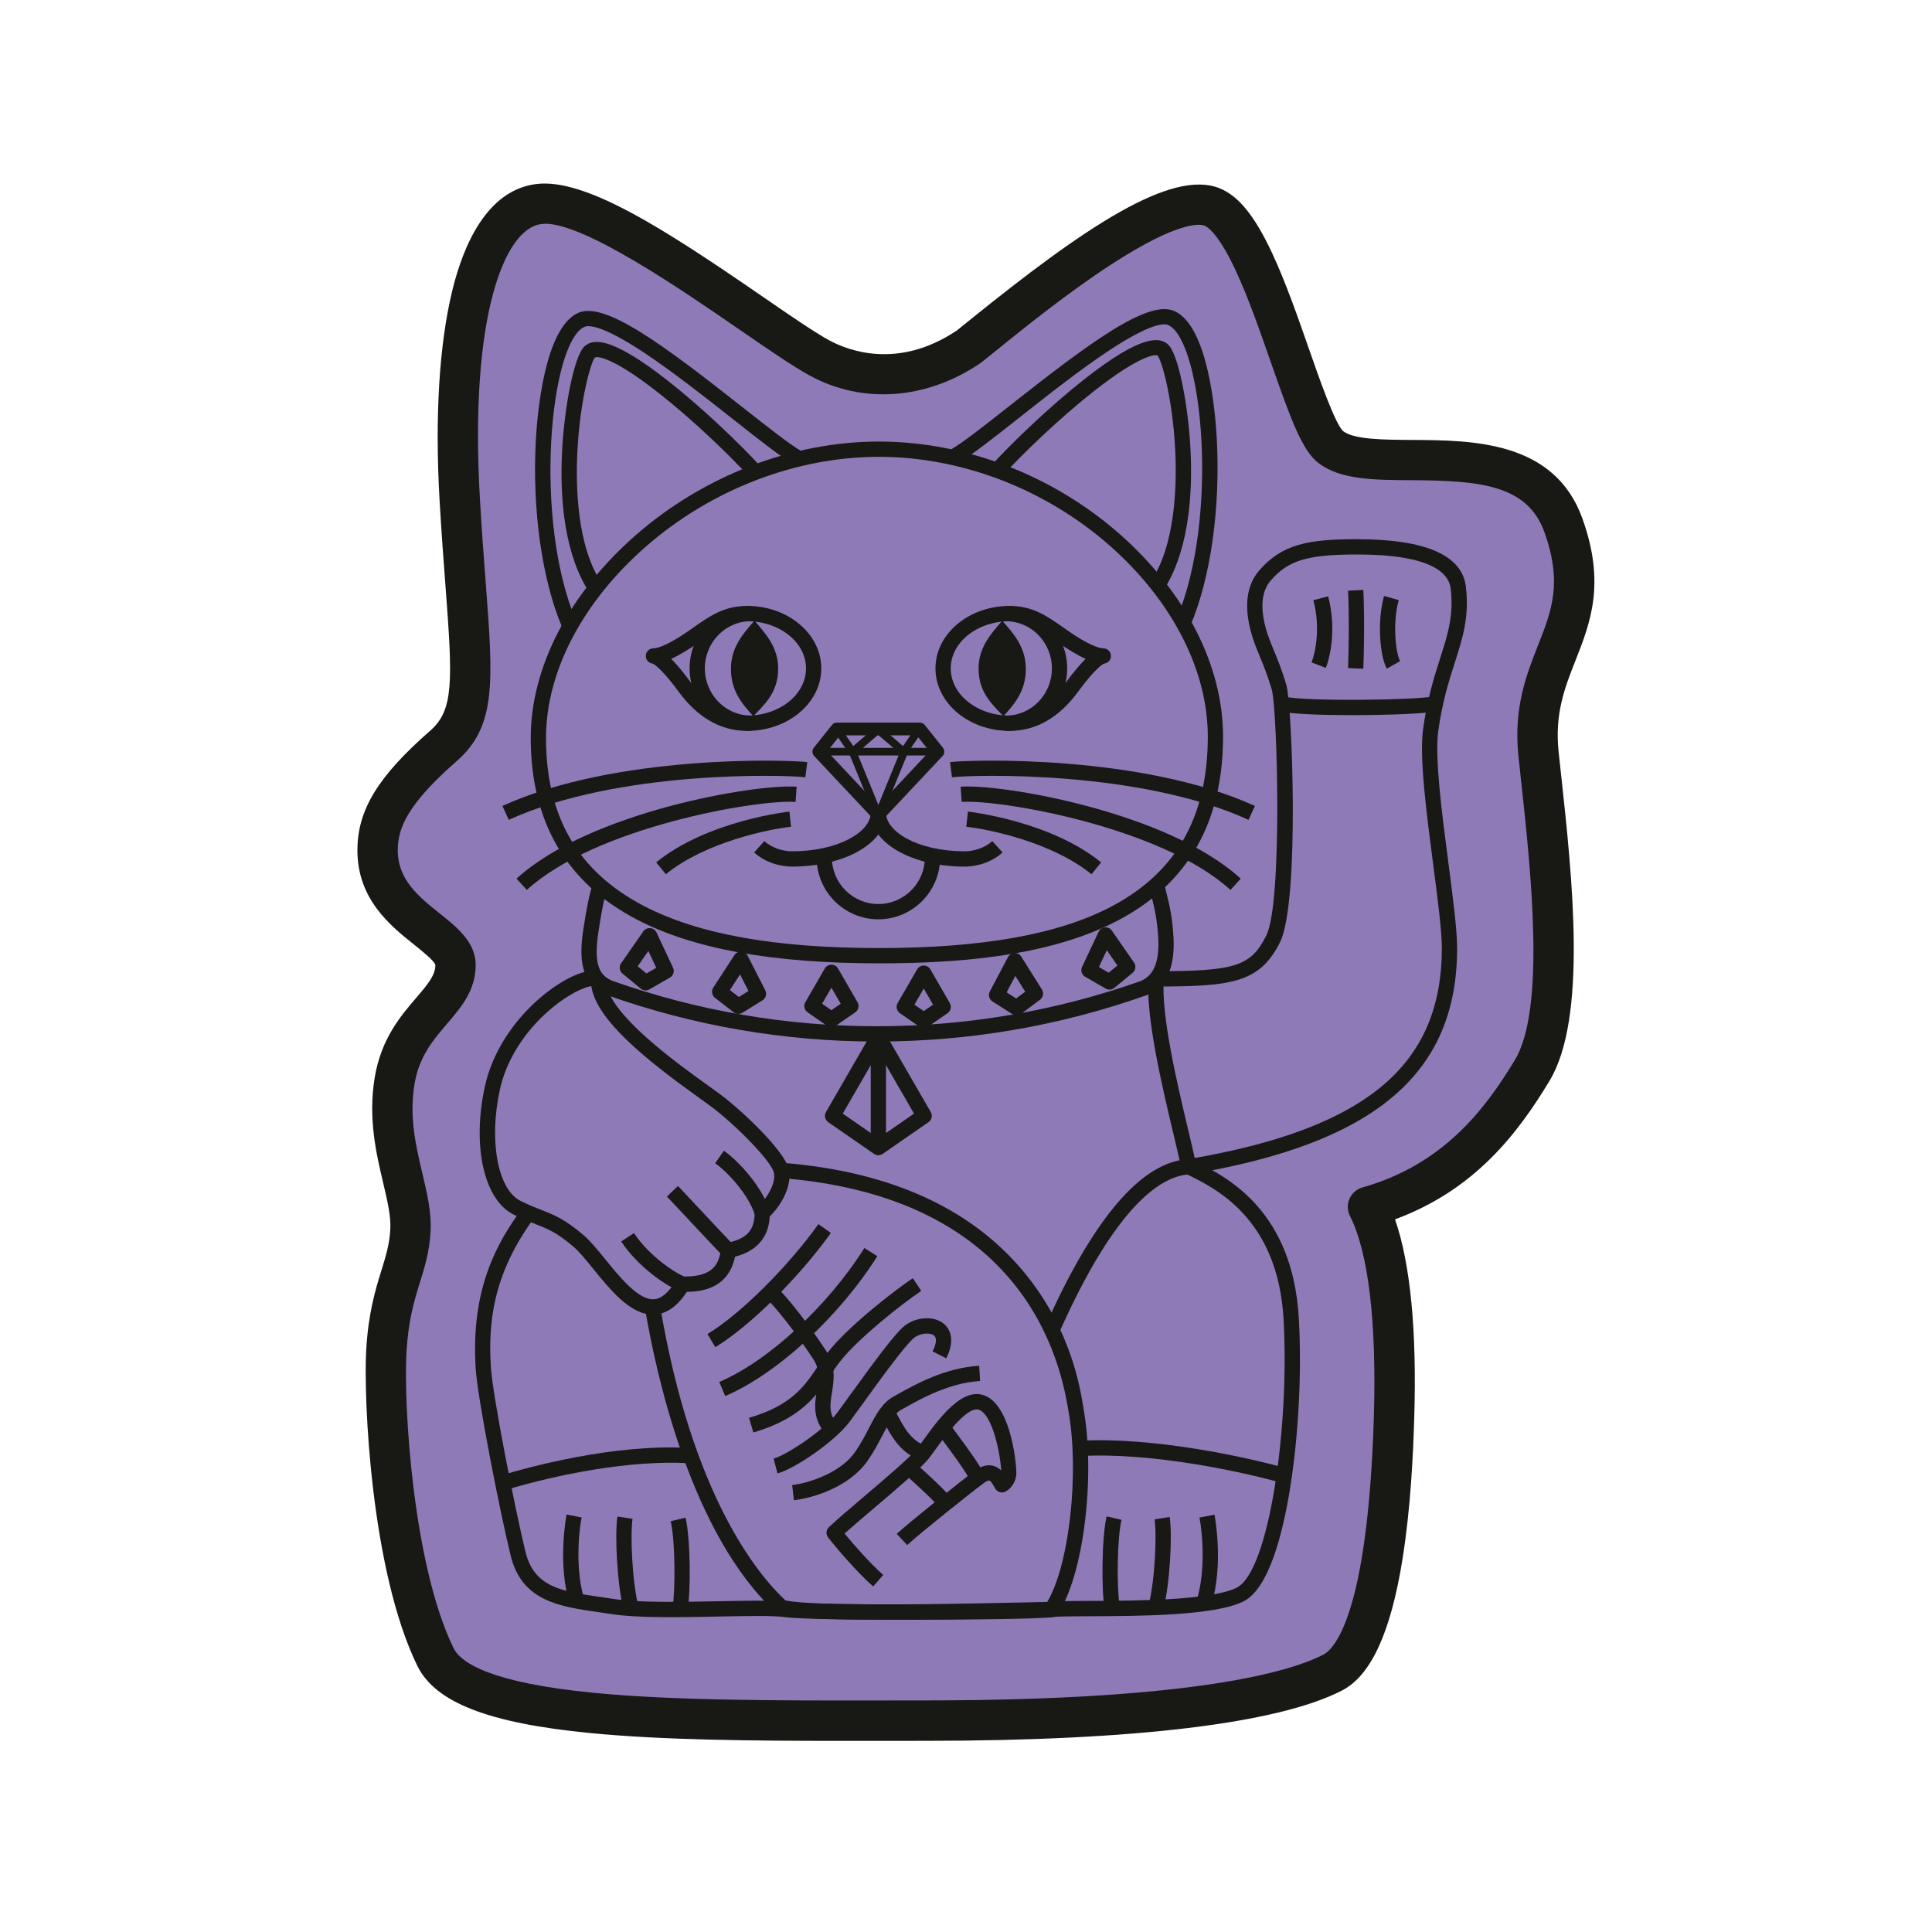 <svg xmlns="http://www.w3.org/2000/svg" width="220" height="220" viewBox="0 0 220 220" fill="none"><mask id="mask0_4739_1271" style="mask-type:alpha" maskUnits="userSpaceOnUse" x="0" y="0" width="220" height="220"><rect width="220" height="220" fill="#D9D9D9"></rect></mask><g mask="url(#mask0_4739_1271)"><path d="M49.581 188.677C44.56 178.374 43.693 159.262 43.992 153.903C44.392 146.748 46.473 144.657 46.736 140.141C47.002 135.622 43.756 130.137 44.934 123.058C46.112 115.978 51.866 114.258 51.866 109.89C51.866 106.247 42.994 104.406 42.994 96.827C42.994 93.033 45.045 89.705 50.507 84.923C55.118 80.886 53.392 74.929 52.348 56.871C51.304 38.813 54.091 24.185 61.312 23.24C68.532 22.294 86.984 37.32 93.319 40.766C97.621 43.109 103.939 43.809 110.33 39.476C115.253 35.564 132.155 21.208 138.017 23.568C143.879 25.928 148.165 48.325 151.536 50.908C156.666 54.84 173.864 48.21 178.026 59.815C182.27 71.644 174.018 74.713 175.197 85.872C176.375 97.031 178.722 114.853 174.471 121.896C170.224 128.939 165.006 134.818 155.773 137.433C158.737 143.292 158.97 153.929 158.737 161.521C158.547 167.701 157.792 187.36 151.743 190.469C145.694 193.577 131.174 195.933 105.397 195.933C79.619 195.933 53.369 196.455 49.578 188.677H49.581Z" fill="#8F7AB8"></path><path d="M96.174 198.237C85.494 198.237 75.493 198.149 67.232 197.348C55.633 196.225 49.555 193.859 47.517 189.681C42.226 178.824 41.392 159.286 41.698 153.775C41.937 149.498 42.764 146.82 43.431 144.67C43.939 143.023 44.343 141.723 44.445 140.007C44.533 138.507 44.11 136.718 43.621 134.647C42.853 131.391 41.895 127.341 42.672 122.68C43.408 118.273 45.63 115.68 47.418 113.596C48.797 111.987 49.575 111.022 49.575 109.89C49.493 109.437 48.052 108.285 47.192 107.599C44.451 105.41 40.7 102.407 40.7 96.827C40.7 92.242 43.027 88.422 48.997 83.197C51.675 80.85 51.557 77.614 50.73 66.747C50.517 63.934 50.274 60.744 50.057 57.006C49.509 47.498 50.008 39.23 51.501 33.096C52.748 27.963 55.414 21.694 61.016 20.962C66.625 20.23 75.667 26.082 86.899 33.815C90.033 35.971 92.737 37.835 94.418 38.748C96.561 39.913 102.259 42.131 108.971 37.622C109.388 37.29 109.886 36.887 110.451 36.43C123.553 25.836 133.403 19.235 138.877 21.438C141.037 22.308 142.891 24.598 144.88 28.865C146.396 32.118 147.795 36.125 149.029 39.663C150.223 43.09 152.028 48.266 152.951 49.099C154.204 50.061 157.578 50.077 160.841 50.097C167.664 50.133 177.012 50.186 180.189 59.041C182.851 66.458 181.098 70.905 179.404 75.208C178.18 78.32 177.022 81.26 177.484 85.629C177.573 86.466 177.668 87.339 177.767 88.241C179.037 99.916 180.773 115.903 176.444 123.081C172.84 129.054 167.943 135.497 158.855 138.848C160.614 143.938 161.35 151.569 161.038 161.593C160.913 165.633 160.641 171.679 159.709 177.511C158.369 185.903 156.111 190.813 152.796 192.513C145.51 196.255 129.123 198.231 105.4 198.231C103.874 198.231 102.344 198.231 100.818 198.234C99.256 198.234 97.707 198.237 96.171 198.237H96.174ZM62.076 25.488C61.912 25.488 61.758 25.498 61.61 25.517C57.419 26.066 53.451 36.069 54.646 56.74C54.859 60.436 55.099 63.603 55.312 66.396C56.162 77.581 56.549 82.688 52.023 86.653C46.44 91.54 45.295 94.254 45.295 96.827C45.295 100.198 47.717 102.138 50.06 104.009C52.079 105.623 54.166 107.294 54.166 109.887C54.166 112.775 52.509 114.711 50.904 116.582C49.342 118.404 47.727 120.288 47.202 123.432C46.578 127.18 47.346 130.436 48.091 133.587C48.639 135.911 49.158 138.103 49.03 140.272C48.895 142.547 48.373 144.237 47.819 146.026C47.166 148.133 46.493 150.316 46.283 154.028C45.948 160.004 47.015 178.171 51.642 187.666C52.473 189.366 55.926 191.634 67.669 192.769C76.892 193.662 88.51 193.649 100.808 193.633C102.334 193.633 103.867 193.629 105.397 193.629C135.976 193.629 146.902 190.364 150.693 188.417C151.864 187.817 155.737 184.095 156.44 161.442C156.774 150.588 155.836 142.639 153.722 138.461C153.413 137.847 153.394 137.131 153.67 136.501C153.945 135.874 154.487 135.402 155.146 135.215C164.294 132.622 169.053 126.422 172.502 120.701C176.03 114.849 174.32 99.131 173.191 88.734C173.093 87.825 172.998 86.948 172.909 86.108C172.328 80.617 173.815 76.846 175.125 73.518C176.697 69.527 177.937 66.373 175.86 60.583C173.92 55.174 168.4 54.725 160.811 54.682C156.42 54.659 152.629 54.636 150.131 52.723C148.284 51.308 146.994 47.786 144.683 41.166C143.426 37.563 142.126 33.837 140.709 30.798C138.749 26.597 137.492 25.826 137.154 25.691C136.76 25.534 134.407 25.002 126.543 30.109C121.564 33.342 116.411 37.507 113.336 39.995C112.725 40.487 112.194 40.917 111.757 41.265C111.711 41.301 111.665 41.337 111.616 41.367C105.485 45.522 98.235 46.047 92.216 42.771C90.325 41.741 87.526 39.818 84.286 37.586C77.65 33.017 66.691 25.475 62.07 25.475L62.076 25.488Z" fill="#181815"></path><path d="M100.08 109.695C87.995 109.695 78.982 108.067 72.536 104.716C64.505 100.545 60.435 93.584 60.435 84.029C60.435 76.014 64.784 67.606 72.366 60.963C80.115 54.172 90.217 50.28 100.083 50.28C109.949 50.28 119.956 54.143 127.574 60.881C135.008 67.458 139.271 75.834 139.271 83.862C139.271 107.017 116.904 109.695 100.083 109.695H100.08ZM100.08 52.019C90.63 52.019 80.945 55.754 73.511 62.272C66.307 68.584 62.175 76.517 62.175 84.029C62.175 93.009 65.828 99.271 73.34 103.174C79.534 106.394 88.284 107.956 100.083 107.956C111.882 107.956 120.547 106.403 126.592 103.21C133.954 99.321 137.535 92.993 137.535 83.862C137.535 76.333 133.485 68.43 126.425 62.184C119.122 55.725 109.522 52.019 100.086 52.019H100.08Z" fill="#181815"></path><path d="M64.013 71.429C61.709 66.004 60.589 58.042 61.016 50.129C61.177 47.162 62.001 37.348 65.838 35.628C68.847 34.279 75.503 39.239 84.575 46.39C87.509 48.704 90.043 50.7 91.369 51.438L90.522 52.961C89.075 52.157 86.488 50.119 83.498 47.759C80.216 45.169 76.498 42.239 73.229 40.082C68.453 36.935 66.97 37.03 66.553 37.217C62.654 38.963 60.668 59.095 65.618 70.75L64.016 71.429H64.013Z" fill="#181815"></path><path d="M67.219 67.606C65.792 65.571 63.478 60.717 64.022 51.057C64.292 46.298 65.378 40.489 66.569 39.429C67.472 38.622 69.441 38.156 76.088 43.387C80.082 46.528 84.286 50.578 86.682 53.197L85.399 54.372C83.052 51.806 78.93 47.838 75.011 44.756C69.894 40.729 67.991 40.496 67.728 40.729C67.288 41.237 66.054 45.498 65.749 51.376C65.549 55.239 65.657 62.351 68.644 66.608L67.219 67.609V67.606Z" fill="#181815"></path><path d="M85.087 83.228C82.074 83.228 79.445 81.722 77.269 78.752C75.684 76.589 74.637 75.666 74.312 75.565C73.859 75.516 73.518 75.122 73.537 74.662C73.557 74.196 73.941 73.829 74.407 73.829C74.955 73.829 76.271 73.323 78.319 71.905C78.536 71.754 78.749 71.607 78.953 71.462C80.833 70.139 82.461 68.997 85.087 68.997C89.738 68.997 93.522 72.188 93.522 76.113C93.522 80.038 89.738 83.228 85.087 83.228ZM78.674 77.721C80.502 80.219 82.662 81.486 85.087 81.486C88.779 81.486 91.782 79.077 91.782 76.113C91.782 73.149 88.779 70.74 85.087 70.74C83.009 70.74 81.795 71.593 79.954 72.887C79.747 73.034 79.53 73.182 79.311 73.336C78.46 73.924 77.42 74.577 76.425 75.026C77.007 75.598 77.742 76.451 78.674 77.724V77.721ZM74.328 75.568C74.328 75.568 74.332 75.568 74.335 75.568C74.335 75.568 74.332 75.568 74.328 75.568Z" fill="#181815"></path><path d="M85.924 70.671C84.713 72.059 83.233 73.632 83.233 76.169C83.233 78.706 84.545 80.199 85.783 81.555C87.096 80.173 88.612 78.847 88.612 76.113C88.612 73.576 87.007 71.994 85.921 70.671H85.924Z" fill="#181815"></path><path d="M85.494 83.228C81.651 83.228 78.523 80.038 78.523 76.113C78.523 72.188 81.651 68.997 85.494 68.997V70.737C82.609 70.737 80.262 73.146 80.262 76.11C80.262 79.073 82.609 81.482 85.494 81.482V83.222V83.228Z" fill="#181815"></path><path d="M114.957 83.228C110.307 83.228 106.522 80.038 106.522 76.113C106.522 72.188 110.307 68.997 114.957 68.997C117.583 68.997 119.211 70.139 121.092 71.462C121.295 71.607 121.508 71.754 121.725 71.905C123.773 73.323 125.089 73.829 125.637 73.829C126.103 73.829 126.487 74.196 126.507 74.662C126.527 75.122 126.185 75.516 125.732 75.565C125.407 75.663 124.36 76.585 122.775 78.752C120.599 81.722 117.97 83.228 114.957 83.228ZM114.957 70.74C111.265 70.74 108.262 73.149 108.262 76.113C108.262 79.077 111.265 81.486 114.957 81.486C117.383 81.486 119.542 80.219 121.37 77.721C122.303 76.451 123.038 75.598 123.619 75.023C122.624 74.577 121.584 73.924 120.734 73.333C120.514 73.179 120.297 73.028 120.09 72.883C118.249 71.59 117.035 70.737 114.957 70.737V70.74ZM125.716 75.568C125.716 75.568 125.713 75.568 125.709 75.568C125.709 75.568 125.713 75.568 125.716 75.568Z" fill="#181815"></path><path d="M114.12 70.671C115.331 72.059 116.812 73.632 116.812 76.169C116.812 78.702 115.499 80.199 114.261 81.555C112.949 80.173 111.432 78.847 111.432 76.113C111.432 73.576 113.037 71.994 114.124 70.671H114.12Z" fill="#181815"></path><path d="M114.55 83.228V81.489C117.435 81.489 119.782 79.08 119.782 76.116C119.782 73.153 117.435 70.743 114.55 70.743V69.004C118.394 69.004 121.521 72.194 121.521 76.12C121.521 80.045 118.394 83.235 114.55 83.235V83.228Z" fill="#181815"></path><path d="M100.02 93.537C99.82 93.537 99.63 93.455 99.492 93.308L92.711 86.09C92.465 85.828 92.449 85.424 92.672 85.142L94.736 82.556C94.874 82.382 95.081 82.283 95.304 82.283H104.737C104.957 82.283 105.167 82.385 105.305 82.556L107.369 85.142C107.596 85.424 107.579 85.828 107.33 86.09L100.549 93.308C100.411 93.452 100.221 93.537 100.02 93.537ZM94.198 85.559L100.02 91.755L105.843 85.559L104.389 83.737H95.652L94.198 85.559Z" fill="#181815"></path><path d="M102.566 85.431L99.615 92.646L100.42 92.975L103.371 85.76L102.566 85.431Z" fill="#181815"></path><path d="M97.475 85.427L96.67 85.756L99.62 92.971L100.425 92.642L97.475 85.427Z" fill="#181815"></path><path d="M102.909 86.031H97.083C96.903 86.031 96.738 85.917 96.676 85.746C96.614 85.575 96.663 85.382 96.801 85.263L99.715 82.772C99.879 82.635 100.119 82.635 100.28 82.772L103.194 85.263C103.332 85.382 103.381 85.575 103.319 85.746C103.257 85.917 103.093 86.031 102.912 86.031H102.909ZM98.258 85.162H101.727L99.991 83.678L98.255 85.162H98.258Z" fill="#181815"></path><path d="M97.08 86.031H93.24V85.162H96.249L94.946 83.274L95.662 82.779L97.438 85.349C97.529 85.483 97.539 85.654 97.464 85.798C97.388 85.943 97.241 86.031 97.08 86.031Z" fill="#181815"></path><path d="M106.805 86.031H102.909C102.748 86.031 102.597 85.943 102.525 85.798C102.449 85.654 102.459 85.483 102.551 85.349L104.327 82.779L105.042 83.274L103.739 85.162H106.808V86.031H106.805Z" fill="#181815"></path><path d="M109.863 98.681C103.857 98.681 99.151 95.999 99.151 92.576H100.89C100.89 94.683 104.494 96.938 109.86 96.938C110.756 96.938 112.053 96.633 112.998 95.779L114.163 97.072C112.512 98.566 110.451 98.681 109.857 98.681H109.863Z" fill="#181815"></path><path d="M90.181 98.681C89.59 98.681 87.529 98.566 85.875 97.072L87.04 95.779C87.985 96.633 89.281 96.938 90.177 96.938C95.544 96.938 99.147 94.683 99.147 92.576H100.887C100.887 95.999 96.18 98.681 90.174 98.681H90.181Z" fill="#181815"></path><path d="M100.89 91.798H99.151V92.95H100.89V91.798Z" fill="#181815"></path><path d="M57.934 93.357L57.212 91.775C70.065 85.903 89.597 86.494 91.924 86.783L91.707 88.509C89.442 88.227 70.429 87.649 57.934 93.357Z" fill="#181815"></path><path d="M59.992 101.339L58.817 100.056C67.134 92.448 85.993 89.251 90.716 89.579L90.594 91.316C86.193 91.014 67.817 94.181 59.989 101.339H59.992Z" fill="#181815"></path><path d="M75.822 99.55L74.722 98.201C80.551 93.446 89.797 92.425 89.892 92.415L90.076 94.145C87.64 94.401 80.335 95.871 75.825 99.547L75.822 99.55Z" fill="#181815"></path><path d="M142.176 93.357C129.681 87.65 110.668 88.227 108.403 88.51L108.186 86.783C110.513 86.491 130.045 85.903 142.898 91.775L142.176 93.357Z" fill="#181815"></path><path d="M140.114 101.339C132.287 94.181 113.907 91.014 109.509 91.316L109.388 89.579C114.114 89.251 132.969 92.448 141.286 100.056L140.111 101.339H140.114Z" fill="#181815"></path><path d="M124.285 99.55C119.775 95.874 112.469 94.404 110.034 94.148L110.218 92.418C110.31 92.428 119.555 93.449 125.388 98.205L124.288 99.554L124.285 99.55Z" fill="#181815"></path><path d="M135.506 133.72L135.221 132.004C145.559 130.277 152.852 127.514 157.51 123.559C162.003 119.745 164.185 114.648 164.185 107.982C164.185 105.98 163.706 102.324 163.201 98.454C162.456 92.747 161.609 86.278 162.042 83.081C162.518 79.569 163.306 77.101 164.002 74.925C164.871 72.207 165.557 70.061 165.186 67.002C164.973 65.24 162.948 63.139 154.516 63.139H154.464C148.858 63.145 146.666 63.815 144.683 66.122C143.127 67.931 143.807 70.898 144.654 73.07C144.759 73.336 144.877 73.632 145.011 73.95C145.445 75 145.986 76.31 146.488 78.03C147.128 80.216 148.024 102.711 145.766 107.27C143.465 111.921 140.252 112.334 131.66 112.334V110.595C140.705 110.595 142.464 110.02 144.207 106.499C146.062 102.75 145.454 80.701 144.818 78.519C144.342 76.891 143.82 75.631 143.4 74.616C143.262 74.282 143.137 73.98 143.029 73.701C141.572 69.949 141.687 66.936 143.364 64.987C145.98 61.941 149.029 61.403 154.464 61.399H154.516C162.315 61.399 166.486 63.214 166.919 66.795C167.333 70.231 166.558 72.654 165.662 75.457C164.986 77.564 164.225 79.953 163.768 83.314C163.368 86.281 164.195 92.629 164.927 98.228C165.439 102.156 165.925 105.865 165.925 107.982C165.925 122.266 156.545 130.205 135.506 133.72Z" fill="#181815"></path><path d="M100.02 104.683C96.141 104.683 92.987 101.526 92.987 97.65H94.726C94.726 100.571 97.103 102.944 100.02 102.944C102.938 102.944 105.314 100.568 105.314 97.65H107.054C107.054 101.529 103.897 104.683 100.017 104.683H100.02Z" fill="#181815"></path><path d="M103.329 184.448C96.998 184.448 90.926 184.359 89.354 184.143C88.001 183.956 85.025 184.015 81.874 184.077C77.525 184.163 72.595 184.261 69.625 183.798C69.136 183.723 68.654 183.654 68.181 183.585C63.675 182.935 59.418 182.318 58.151 177.142C56.871 171.907 54.37 159.143 54.163 155.802C53.605 146.839 56.529 141.571 59.464 137.603L60.862 138.637C55.965 145.26 55.604 150.977 55.899 155.694C56.1 158.89 58.607 171.674 59.841 176.729C60.829 180.766 64.016 181.225 68.43 181.862C68.91 181.931 69.399 182.003 69.894 182.078C72.713 182.518 77.564 182.42 81.841 182.334C85.202 182.269 88.106 182.21 89.593 182.417C92.8 182.86 117.698 182.735 119.585 182.42C120.202 182.318 121.541 182.308 124.049 182.298C129.218 182.282 137.866 182.252 140.814 180.798C144.522 178.967 146.856 162.468 146.163 150.242C145.51 138.709 138.401 135.286 134.985 133.641C134.735 133.52 134.558 133.29 134.505 133.018C134.345 132.158 134.01 130.747 133.619 129.115C132.352 123.785 130.436 115.731 130.79 111.392L132.526 111.533C132.195 115.6 134.072 123.49 135.313 128.715C135.661 130.179 135.946 131.383 136.13 132.266C139.97 134.13 147.214 138.016 147.9 150.147C148.251 156.327 147.864 163.646 146.862 169.728C146.045 174.707 144.463 180.94 141.582 182.364C138.273 183.995 129.714 184.025 124.052 184.044C122.079 184.051 120.376 184.058 119.867 184.143C118.768 184.327 110.865 184.451 103.329 184.451V184.448Z" fill="#181815"></path><path d="M64.919 182.801C63.435 178.196 64.472 172.692 64.518 172.462L66.228 172.794C65.877 174.605 65.499 178.921 66.579 182.269L64.922 182.804L64.919 182.801Z" fill="#181815"></path><path d="M71.04 183.47C70.281 180.526 69.98 174.809 70.308 172.688L72.028 172.954C71.758 174.687 71.972 180.116 72.723 183.034L71.036 183.467L71.04 183.47Z" fill="#181815"></path><path d="M78.303 183.368L76.583 183.106C76.928 180.861 76.879 175.367 76.373 173.217L78.067 172.82C78.621 175.189 78.674 180.956 78.303 183.368Z" fill="#181815"></path><path d="M137.893 182.879L136.235 182.348C137.315 178.977 136.937 174.632 136.586 172.807L138.296 172.479C138.342 172.712 139.379 178.248 137.896 182.879H137.893Z" fill="#181815"></path><path d="M132.457 183.3L130.774 182.856C131.525 180.008 131.739 174.704 131.469 173.01L133.189 172.738C133.521 174.815 133.219 180.418 132.457 183.303V183.3Z" fill="#181815"></path><path d="M125.778 183.218C125.407 180.805 125.457 175.039 126.015 172.669L127.708 173.066C127.203 175.216 127.154 180.707 127.498 182.955L125.778 183.218Z" fill="#181815"></path><path d="M100.513 184.438C94.756 184.438 90.263 184.294 88.766 183.864C88.638 183.828 88.52 183.762 88.418 183.67C78.687 174.796 74.709 156.478 73.452 149.015L75.168 148.726C78.795 170.234 86.233 179.249 89.436 182.239C92.816 182.998 110.034 182.617 116.595 182.472C117.744 182.446 118.653 182.427 119.247 182.417C121.758 178.252 122.949 167.677 121.646 160.548C121.63 160.453 121.61 160.335 121.584 160.194C120.09 151.302 113.858 136.093 88.884 134.144L89.019 132.407C101.665 133.395 111.134 137.82 117.163 145.559C121.919 151.663 122.959 157.867 123.3 159.905C123.323 160.036 123.34 160.148 123.356 160.236C124.79 168.087 123.373 179.525 120.438 183.775C120.278 184.008 120.012 184.15 119.729 184.153C119.234 184.153 118.141 184.179 116.631 184.212C111.052 184.333 105.337 184.438 100.513 184.438Z" fill="#181815"></path><path d="M57.662 169.646L57.156 167.982C59.966 167.129 69.802 164.385 78.477 164.88L78.378 166.617C71.716 166.236 63.31 167.933 57.662 169.646Z" fill="#181815"></path><path d="M146.049 168.888C141.283 167.539 131.089 165.373 123.097 165.799L123.005 164.06C131.223 163.62 141.657 165.836 146.524 167.214L146.052 168.888H146.049Z" fill="#181815"></path><path d="M74.348 149.694C71.785 149.694 69.546 146.94 67.564 144.499C66.747 143.491 65.972 142.539 65.329 141.988C63.402 140.337 62.395 139.943 61 139.398C60.297 139.123 59.5 138.814 58.479 138.302C55.108 136.618 53.736 130.491 55.21 123.733C56.969 115.679 64.846 110.325 67.666 110.555C68.45 110.618 68.982 111.12 69.021 111.835C69.257 115.472 77.269 121.206 80.689 123.654C81.24 124.048 81.703 124.379 82.044 124.635C84.454 126.441 89.236 130.927 89.79 133.057C90.319 135.086 88.796 137.429 87.654 138.509C87.466 141.902 84.916 142.772 83.699 143.104C82.918 146.868 79.635 147.091 78.214 147.105C77.154 148.719 75.94 149.586 74.604 149.684C74.519 149.691 74.43 149.694 74.345 149.694H74.348ZM67.328 112.295C66.885 112.354 65.936 112.662 64.62 113.493C61.6 115.396 57.99 119.184 56.917 124.1C55.65 129.9 56.681 135.453 59.264 136.743C60.215 137.219 60.937 137.501 61.64 137.774C63.077 138.335 64.318 138.821 66.468 140.662C67.232 141.318 68.053 142.329 68.923 143.399C70.616 145.483 72.72 148.079 74.486 147.945C75.333 147.882 76.176 147.157 76.99 145.788C77.144 145.529 77.423 145.368 77.725 145.362C77.797 145.362 77.879 145.362 77.975 145.362H77.988C81.24 145.362 81.877 143.888 82.081 142.3C82.123 141.962 82.363 141.679 82.688 141.578C82.793 141.545 82.914 141.512 83.055 141.476C84.513 141.092 85.937 140.514 85.937 138.102C85.937 137.836 86.058 137.583 86.269 137.419C87.109 136.759 88.451 134.767 88.116 133.497C87.765 132.151 83.751 128.082 81.011 126.027C80.679 125.778 80.226 125.453 79.688 125.069C73.587 120.703 67.899 116.145 67.334 112.298L67.328 112.295Z" fill="#181815"></path><path d="M77.568 147.085C75.91 146.521 72.612 144.22 70.738 141.368L72.192 140.413C73.888 142.992 76.915 145.027 78.129 145.441L77.568 147.088V147.085Z" fill="#181815"></path><path d="M82.376 143.074C81.726 142.424 79.632 140.189 77.952 138.39C77.066 137.442 76.301 136.628 75.943 136.251L77.203 135.049C77.564 135.427 78.332 136.247 79.222 137.199C80.896 138.988 82.977 141.213 83.607 141.84L82.376 143.071V143.074Z" fill="#181815"></path><path d="M85.967 138.361C85.264 136.084 82.885 133.471 81.437 132.463L82.432 131.036C84.024 132.145 86.774 135.079 87.631 137.849L85.967 138.361Z" fill="#181815"></path><path d="M99.85 118.6H99.823C89.334 118.6 79.002 116.818 69.116 113.316C69.1 113.309 69.087 113.306 69.07 113.299C65.936 111.986 65.975 108.783 66.428 105.823C66.802 103.394 67.101 101.759 67.538 100.584L69.169 101.191C68.785 102.222 68.493 103.83 68.148 106.088C67.557 109.932 68.312 111.087 69.72 111.684C79.412 115.117 89.541 116.857 99.823 116.86H99.85C110.136 116.86 120.264 115.121 129.96 111.691C130.964 111.205 132.073 110.198 131.89 106.801C131.771 104.651 131.45 103.354 131.135 102.101C131.036 101.703 130.938 101.316 130.852 100.916L132.553 100.545C132.635 100.926 132.73 101.297 132.822 101.677C133.14 102.951 133.501 104.392 133.626 106.705C133.813 110.148 132.871 112.239 130.665 113.283C130.639 113.296 130.613 113.306 130.583 113.316C120.688 116.824 110.346 118.6 99.85 118.6Z" fill="#181815"></path><path d="M120.583 151.814L118.994 151.105L119.043 150.997C124.518 138.699 129.989 132.306 135.313 131.994L135.415 133.73C132.237 133.917 127.094 137.186 120.632 151.703L120.583 151.811V151.814Z" fill="#181815"></path><path d="M135.556 71.223L133.954 70.543C138.903 58.889 136.914 38.756 133.019 37.01C132.602 36.823 131.115 36.731 126.343 39.875C123.074 42.029 119.355 44.963 116.073 47.552C113.08 49.912 110.497 51.95 109.05 52.754L108.203 51.231C109.529 50.496 112.062 48.498 114.997 46.184C124.068 39.032 130.721 34.073 133.734 35.422C137.574 37.141 138.395 46.955 138.555 49.922C138.985 57.832 137.863 65.797 135.559 71.223H135.556Z" fill="#181815"></path><path d="M132.349 67.399L130.925 66.398C133.911 62.141 134.02 55.026 133.819 51.166C133.514 45.288 132.28 41.028 131.824 40.506C131.578 40.286 129.674 40.522 124.557 44.549C120.642 47.631 116.52 51.599 114.17 54.166L112.886 52.991C115.282 50.372 119.487 46.322 123.481 43.181C130.127 37.952 132.096 38.418 132.999 39.222C134.19 40.282 135.277 46.092 135.546 50.851C136.091 60.51 133.777 65.364 132.349 67.399Z" fill="#181815"></path><path d="M81.457 153.4L80.558 151.909C84.257 149.681 89.689 144.298 93.194 139.392L94.612 140.402C90.988 145.477 85.333 151.063 81.46 153.4H81.457Z" fill="#181815"></path><path d="M82.583 158.966L81.903 157.365C87.457 155.015 94.251 148.743 98.429 142.113L99.902 143.042C95.554 149.944 88.431 156.492 82.583 158.966Z" fill="#181815"></path><path d="M85.786 163.121L85.294 161.451C90.125 160.029 91.566 157.903 93.089 155.651C93.466 155.093 93.857 154.519 94.296 153.954C96.564 151.059 101.783 146.99 103.943 145.549L104.908 146.996C102.695 148.47 97.716 152.412 95.668 155.024C95.265 155.54 94.91 156.065 94.533 156.623C92.98 158.917 91.218 161.519 85.786 163.118V163.121Z" fill="#181815"></path><path d="M88.533 167.775L88.093 166.091C89.537 165.714 93.824 162.881 95.337 160.866C95.701 160.38 96.23 159.649 96.843 158.799C99.581 155.011 101.934 151.808 103.02 150.964C104.359 149.924 106.355 149.819 107.464 150.731C107.947 151.128 108.941 152.307 107.753 154.673L106.197 153.892C106.407 153.478 106.837 152.471 106.361 152.077C105.935 151.726 104.829 151.765 104.09 152.339C103.112 153.101 100.073 157.305 98.258 159.819C97.641 160.676 97.106 161.414 96.732 161.913C95.055 164.152 90.486 167.27 88.537 167.778L88.533 167.775Z" fill="#181815"></path><path d="M94.073 163.364C92.495 161.585 92.77 159.852 93.013 158.323C93.217 157.053 93.391 155.956 92.606 154.758C90.568 151.647 88.228 148.739 87.142 147.722L88.333 146.451C89.675 147.712 92.14 150.872 94.06 153.803C95.216 155.566 94.96 157.177 94.733 158.598C94.516 159.967 94.343 161.047 95.376 162.209L94.073 163.364Z" fill="#181815"></path><path d="M90.407 170.834L90.207 169.105C92.196 168.875 95.751 167.68 97.382 165.327C98.031 164.388 98.521 163.443 98.954 162.609C99.751 161.073 100.441 159.744 101.783 159.009C101.937 158.924 102.108 158.828 102.292 158.727C104.277 157.617 107.599 155.763 111.498 155.52L111.606 157.256C108.104 157.476 104.996 159.209 103.142 160.246C102.955 160.351 102.781 160.446 102.62 160.535C101.744 161.014 101.195 162.071 100.5 163.41C100.043 164.29 99.525 165.288 98.813 166.318C96.702 169.361 92.537 170.588 90.407 170.834Z" fill="#181815"></path><path d="M99.426 180.651C97.667 179.105 95.396 176.47 94.3 175.078C94.024 174.727 94.057 174.225 94.379 173.913C95.183 173.138 96.709 171.839 98.327 170.467C100.703 168.448 103.66 165.937 104.435 164.949C104.629 164.703 104.862 164.378 105.134 164.004C106.942 161.51 109.67 157.745 112.305 158.986C115.24 160.374 115.83 167.237 115.719 168.008C115.532 169.321 114.573 169.814 114.465 169.866C114.042 170.07 113.536 169.899 113.316 169.485C113.027 168.931 112.804 168.632 112.653 168.596C112.571 168.579 112.368 168.635 112.062 168.855C110.661 169.876 104.563 174.756 103.303 175.938L102.114 174.668C103.444 173.424 109.578 168.514 111.038 167.45C111.741 166.938 112.42 166.755 113.05 166.902C113.434 166.991 113.746 167.194 114.002 167.437C113.956 165.974 113.146 161.313 111.56 160.565C110.234 159.938 107.648 163.505 106.542 165.028C106.26 165.416 106.017 165.75 105.807 166.023C104.924 167.155 102.144 169.515 99.453 171.796C98.196 172.863 96.998 173.88 96.171 174.625C97.306 176.007 99.151 178.091 100.575 179.341L99.426 180.651Z" fill="#181815"></path><path d="M106.88 171.638C106.549 171.047 104.599 169.288 103.664 168.441C103.362 168.169 103.099 167.929 102.912 167.756L104.1 166.485C104.281 166.656 104.537 166.882 104.829 167.152C106.522 168.681 107.957 170.01 108.393 170.785L106.877 171.638H106.88Z" fill="#181815"></path><path d="M110.444 168.579C110.139 167.772 108.354 165.369 107.395 164.076C107.107 163.689 106.854 163.348 106.667 163.085L108.078 162.068C108.262 162.324 108.511 162.658 108.794 163.039C110.372 165.166 111.708 167.004 112.072 167.962L110.444 168.579Z" fill="#181815"></path><path d="M104.796 166.292C102.456 165.353 101.55 163.646 100.503 161.667L100.263 161.217L101.799 160.397L102.042 160.853C103.04 162.734 103.7 163.974 105.446 164.677L104.796 166.292Z" fill="#181815"></path><path d="M150.975 76.054L149.35 75.43C149.81 74.236 150.371 71.403 149.557 68.351L151.237 67.901C152.104 71.157 151.638 74.328 150.975 76.054Z" fill="#181815"></path><path d="M157.92 76.139C157.119 74.718 156.801 70.707 157.605 67.862L159.279 68.334C158.54 70.944 158.937 74.403 159.433 75.286L157.917 76.139H157.92Z" fill="#181815"></path><path d="M155.245 76.152L153.505 76.077C153.607 73.747 153.63 69.555 153.505 67.268L155.242 67.173C155.383 69.762 155.334 74.052 155.242 76.152H155.245Z" fill="#181815"></path><path d="M100.02 131.548C99.847 131.548 99.673 131.495 99.525 131.393L94.313 127.783C93.942 127.524 93.827 127.025 94.054 126.631L99.266 117.605C99.42 117.336 99.709 117.169 100.02 117.169C100.332 117.169 100.618 117.336 100.775 117.605L105.987 126.631C106.214 127.025 106.102 127.524 105.728 127.783L100.516 131.393C100.368 131.495 100.194 131.548 100.02 131.548ZM95.967 126.808L100.024 129.618L104.08 126.808L100.024 119.781L95.967 126.808Z" fill="#181815"></path><path d="M100.89 118.255H99.151V130.681H100.89V118.255Z" fill="#181815"></path><path d="M73.518 112.777C73.321 112.777 73.124 112.708 72.963 112.577L70.885 110.86C70.537 110.572 70.465 110.063 70.725 109.692L73.255 106.059C73.432 105.803 73.734 105.665 74.043 105.688C74.351 105.714 74.624 105.904 74.758 106.187L76.639 110.194C76.832 110.604 76.678 111.093 76.284 111.32L73.948 112.662C73.813 112.741 73.662 112.777 73.514 112.777H73.518ZM72.615 110.03L73.609 110.851L74.729 110.207L73.829 108.287L72.618 110.027L72.615 110.03Z" fill="#181815"></path><path d="M84.079 115.455C83.892 115.455 83.702 115.393 83.548 115.275L81.418 113.627C81.06 113.352 80.975 112.846 81.221 112.465L83.633 108.75C83.804 108.491 84.096 108.34 84.408 108.356C84.719 108.373 84.995 108.553 85.136 108.829L87.145 112.774C87.352 113.178 87.214 113.67 86.826 113.909L84.536 115.324C84.394 115.409 84.237 115.455 84.079 115.455ZM83.114 112.741L84.135 113.529L85.231 112.849L84.27 110.959L83.114 112.738V112.741Z" fill="#181815"></path><path d="M126.336 112.685C126.189 112.685 126.038 112.646 125.903 112.57L123.57 111.225C123.176 110.998 123.025 110.509 123.218 110.099L125.106 106.095C125.237 105.813 125.513 105.626 125.821 105.599C126.133 105.573 126.431 105.714 126.609 105.97L129.133 109.61C129.392 109.981 129.32 110.49 128.972 110.778L126.891 112.492C126.73 112.623 126.537 112.689 126.336 112.689V112.685ZM125.132 110.119L126.248 110.762L127.242 109.942L126.034 108.199L125.132 110.115V110.119Z" fill="#181815"></path><path d="M115.755 115.626C115.591 115.626 115.43 115.58 115.285 115.488L113.014 114.037C112.634 113.795 112.502 113.299 112.712 112.899L114.783 108.983C114.928 108.707 115.21 108.53 115.522 108.52C115.84 108.507 116.126 108.665 116.29 108.927L118.646 112.675C118.886 113.059 118.794 113.562 118.433 113.834L116.277 115.449C116.122 115.564 115.939 115.623 115.755 115.623V115.626ZM114.629 113.004L115.715 113.699L116.746 112.925L115.617 111.13L114.626 113.004H114.629Z" fill="#181815"></path><path d="M94.674 116.962C94.5 116.962 94.326 116.909 94.178 116.808L91.963 115.275C91.589 115.016 91.477 114.517 91.704 114.123L93.919 110.286C94.073 110.017 94.362 109.85 94.674 109.85C94.986 109.85 95.271 110.017 95.429 110.286L97.644 114.123C97.871 114.517 97.759 115.016 97.385 115.275L95.17 116.808C95.022 116.909 94.848 116.962 94.674 116.962ZM93.614 114.3L94.674 115.035L95.734 114.3L94.674 112.465L93.614 114.3Z" fill="#181815"></path><path d="M105.186 117.061C105.013 117.061 104.839 117.008 104.691 116.906L102.475 115.374C102.105 115.114 101.99 114.615 102.216 114.222L104.432 110.385C104.586 110.116 104.875 109.948 105.186 109.948C105.498 109.948 105.784 110.116 105.941 110.385L108.157 114.222C108.383 114.615 108.272 115.114 107.898 115.374L105.682 116.906C105.534 117.008 105.36 117.061 105.186 117.061ZM104.126 114.399L105.186 115.134L106.247 114.399L105.186 112.564L104.126 114.399Z" fill="#181815"></path><path d="M153.942 81.433C150.414 81.433 146.994 81.305 145.697 80.993L146.104 79.3C148.658 79.917 161.35 79.717 163.204 79.3L163.588 80.997C162.439 81.256 158.117 81.433 153.942 81.433Z" fill="#181815"></path></g></svg>